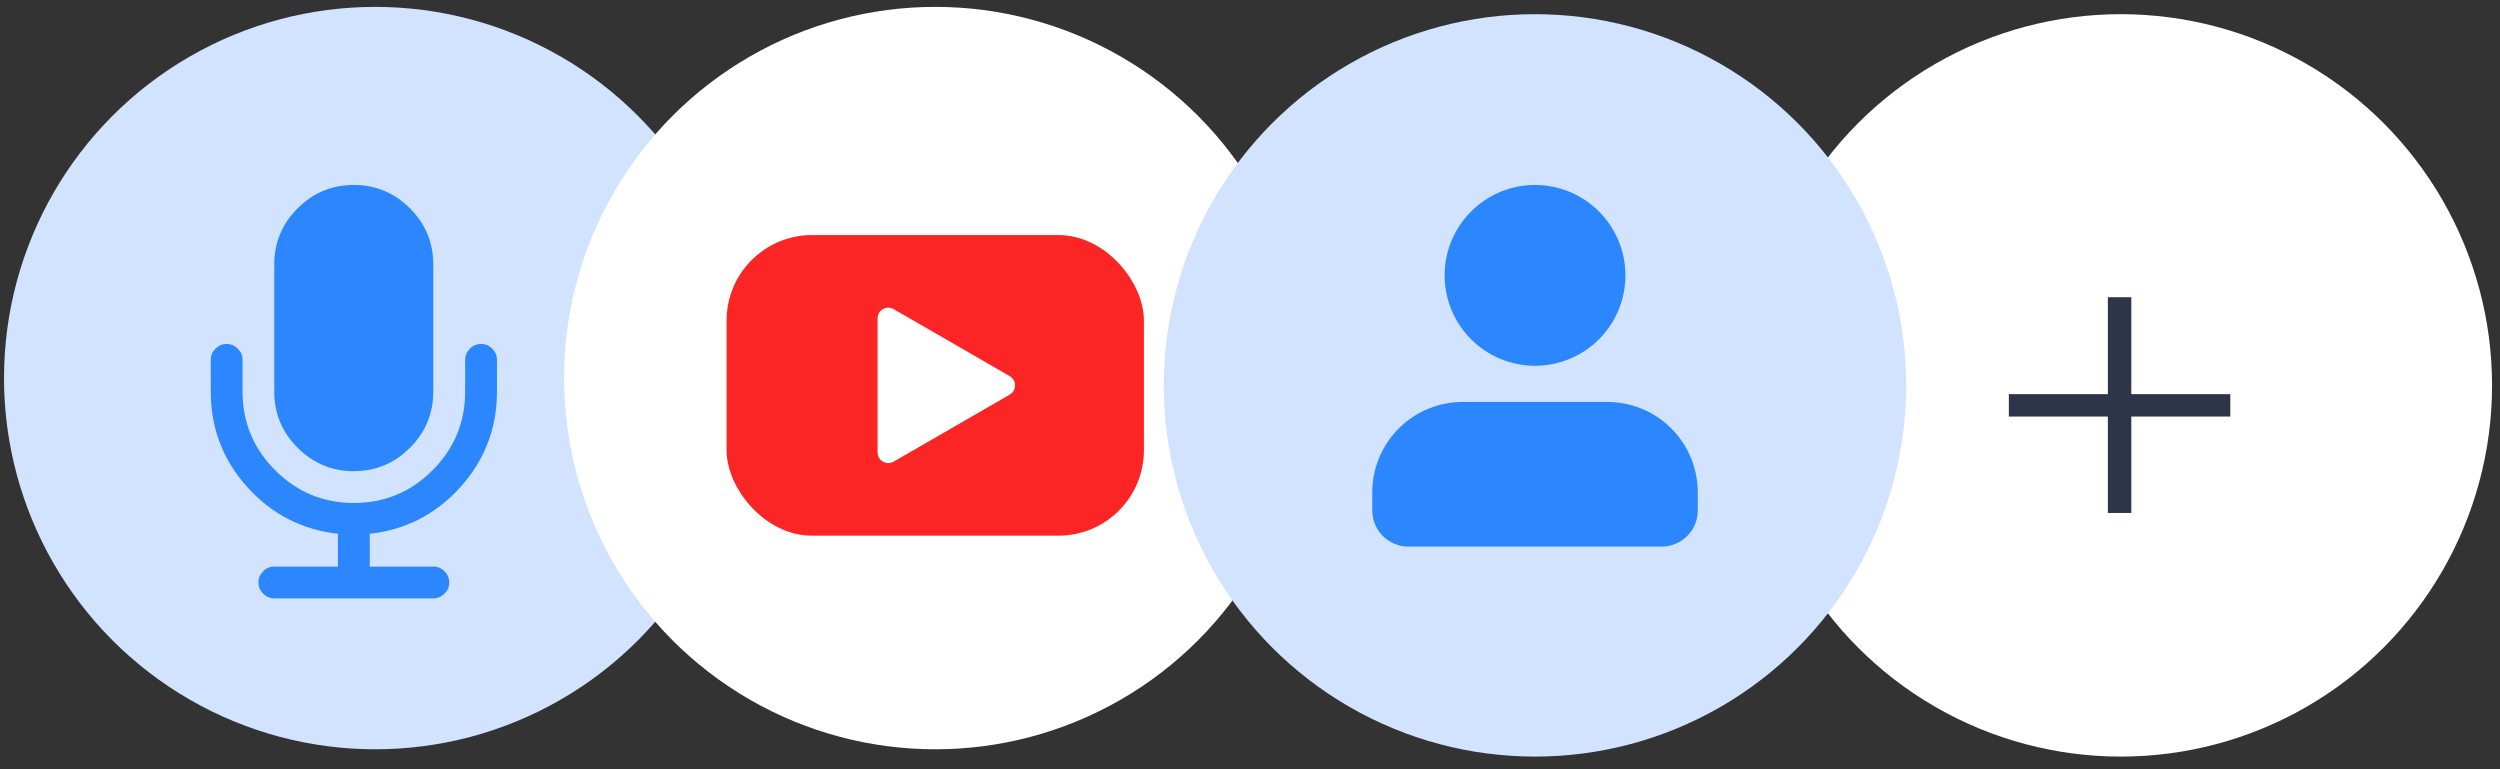 <?xml version="1.0" encoding="UTF-8"?> <svg xmlns="http://www.w3.org/2000/svg" width="234" height="72" viewBox="0 0 234 72" fill="none"><rect x="0" y="0" width="234" height="72" fill="#333333" stroke="none"/><circle cx="35.12" cy="35.389" r="34.745" fill="#D2E3FF"></circle><circle cx="198.511" cy="36.072" r="34.745" fill="white"></circle><path d="M197.295 48.013V27.819H199.49V48.013H197.295ZM188.028 38.989V36.892H208.758V38.989H188.028Z" fill="#2D3548"></path><circle cx="87.542" cy="35.389" r="34.745" fill="white"></circle><circle cx="143.675" cy="36.072" r="34.745" fill="#D2E3FF"></circle><path d="M150.449 37.623C152.629 37.623 154.726 38.465 156.301 39.973C157.876 41.482 158.808 43.54 158.903 45.718L158.911 46.086V47.778C158.912 48.632 158.589 49.455 158.008 50.081C157.428 50.707 156.632 51.091 155.78 51.155L155.526 51.163H131.83C130.976 51.164 130.154 50.841 129.528 50.26C128.901 49.68 128.518 48.884 128.454 48.032L128.445 47.778V46.086C128.445 43.905 129.287 41.808 130.796 40.233C132.304 38.658 134.362 37.726 136.541 37.631L136.908 37.623H150.449ZM143.678 17.312C145.923 17.312 148.075 18.204 149.662 19.791C151.249 21.378 152.141 23.53 152.141 25.775C152.141 28.02 151.249 30.172 149.662 31.759C148.075 33.346 145.923 34.238 143.678 34.238C141.434 34.238 139.281 33.346 137.694 31.759C136.107 30.172 135.216 28.02 135.216 25.775C135.216 23.53 136.107 21.378 137.694 19.791C139.281 18.204 141.434 17.312 143.678 17.312V17.312Z" fill="#2C87FF"></path><rect x="68.008" y="22.002" width="39.062" height="28.138" rx="8" fill="#FC2525"></rect><path d="M94.508 35.206C95.174 35.59 95.174 36.553 94.508 36.938L83.642 43.211C82.975 43.596 82.142 43.115 82.142 42.345L82.142 29.798C82.142 29.028 82.975 28.547 83.642 28.932L94.508 35.206Z" fill="white"></path><path d="M33.113 44.101C35.16 44.101 36.911 43.372 38.369 41.915C39.826 40.459 40.554 38.706 40.554 36.66V24.754C40.554 22.707 39.826 20.956 38.369 19.498C36.911 18.041 35.16 17.312 33.113 17.312C31.067 17.312 29.315 18.041 27.858 19.498C26.4 20.955 25.672 22.707 25.672 24.754V36.66C25.672 38.706 26.401 40.459 27.858 41.915C29.315 43.372 31.067 44.101 33.113 44.101Z" fill="#2C87FF"></path><path d="M46.073 32.637C45.78 32.342 45.43 32.195 45.027 32.195C44.624 32.195 44.276 32.342 43.981 32.637C43.686 32.931 43.539 33.28 43.539 33.683V36.66C43.539 39.528 42.52 41.981 40.481 44.02C38.443 46.058 35.989 47.078 33.121 47.078C30.253 47.078 27.8 46.058 25.761 44.02C23.723 41.982 22.703 39.528 22.703 36.66V33.683C22.703 33.28 22.556 32.931 22.262 32.637C21.967 32.342 21.619 32.195 21.215 32.195C20.812 32.195 20.463 32.342 20.169 32.637C19.874 32.931 19.727 33.28 19.727 33.683V36.66C19.727 40.086 20.87 43.066 23.157 45.601C25.443 48.136 28.268 49.589 31.633 49.961V53.031H25.68C25.277 53.031 24.928 53.178 24.633 53.473C24.339 53.767 24.191 54.116 24.191 54.519C24.191 54.922 24.339 55.271 24.633 55.565C24.928 55.86 25.277 56.008 25.68 56.008H40.562C40.965 56.008 41.314 55.86 41.608 55.565C41.903 55.271 42.051 54.922 42.051 54.519C42.051 54.116 41.903 53.767 41.608 53.473C41.314 53.178 40.965 53.031 40.562 53.031H34.61V49.961C37.974 49.589 40.799 48.136 43.086 45.601C45.372 43.066 46.516 40.086 46.516 36.66V33.683C46.516 33.28 46.368 32.932 46.073 32.637Z" fill="#2C87FF"></path></svg> 